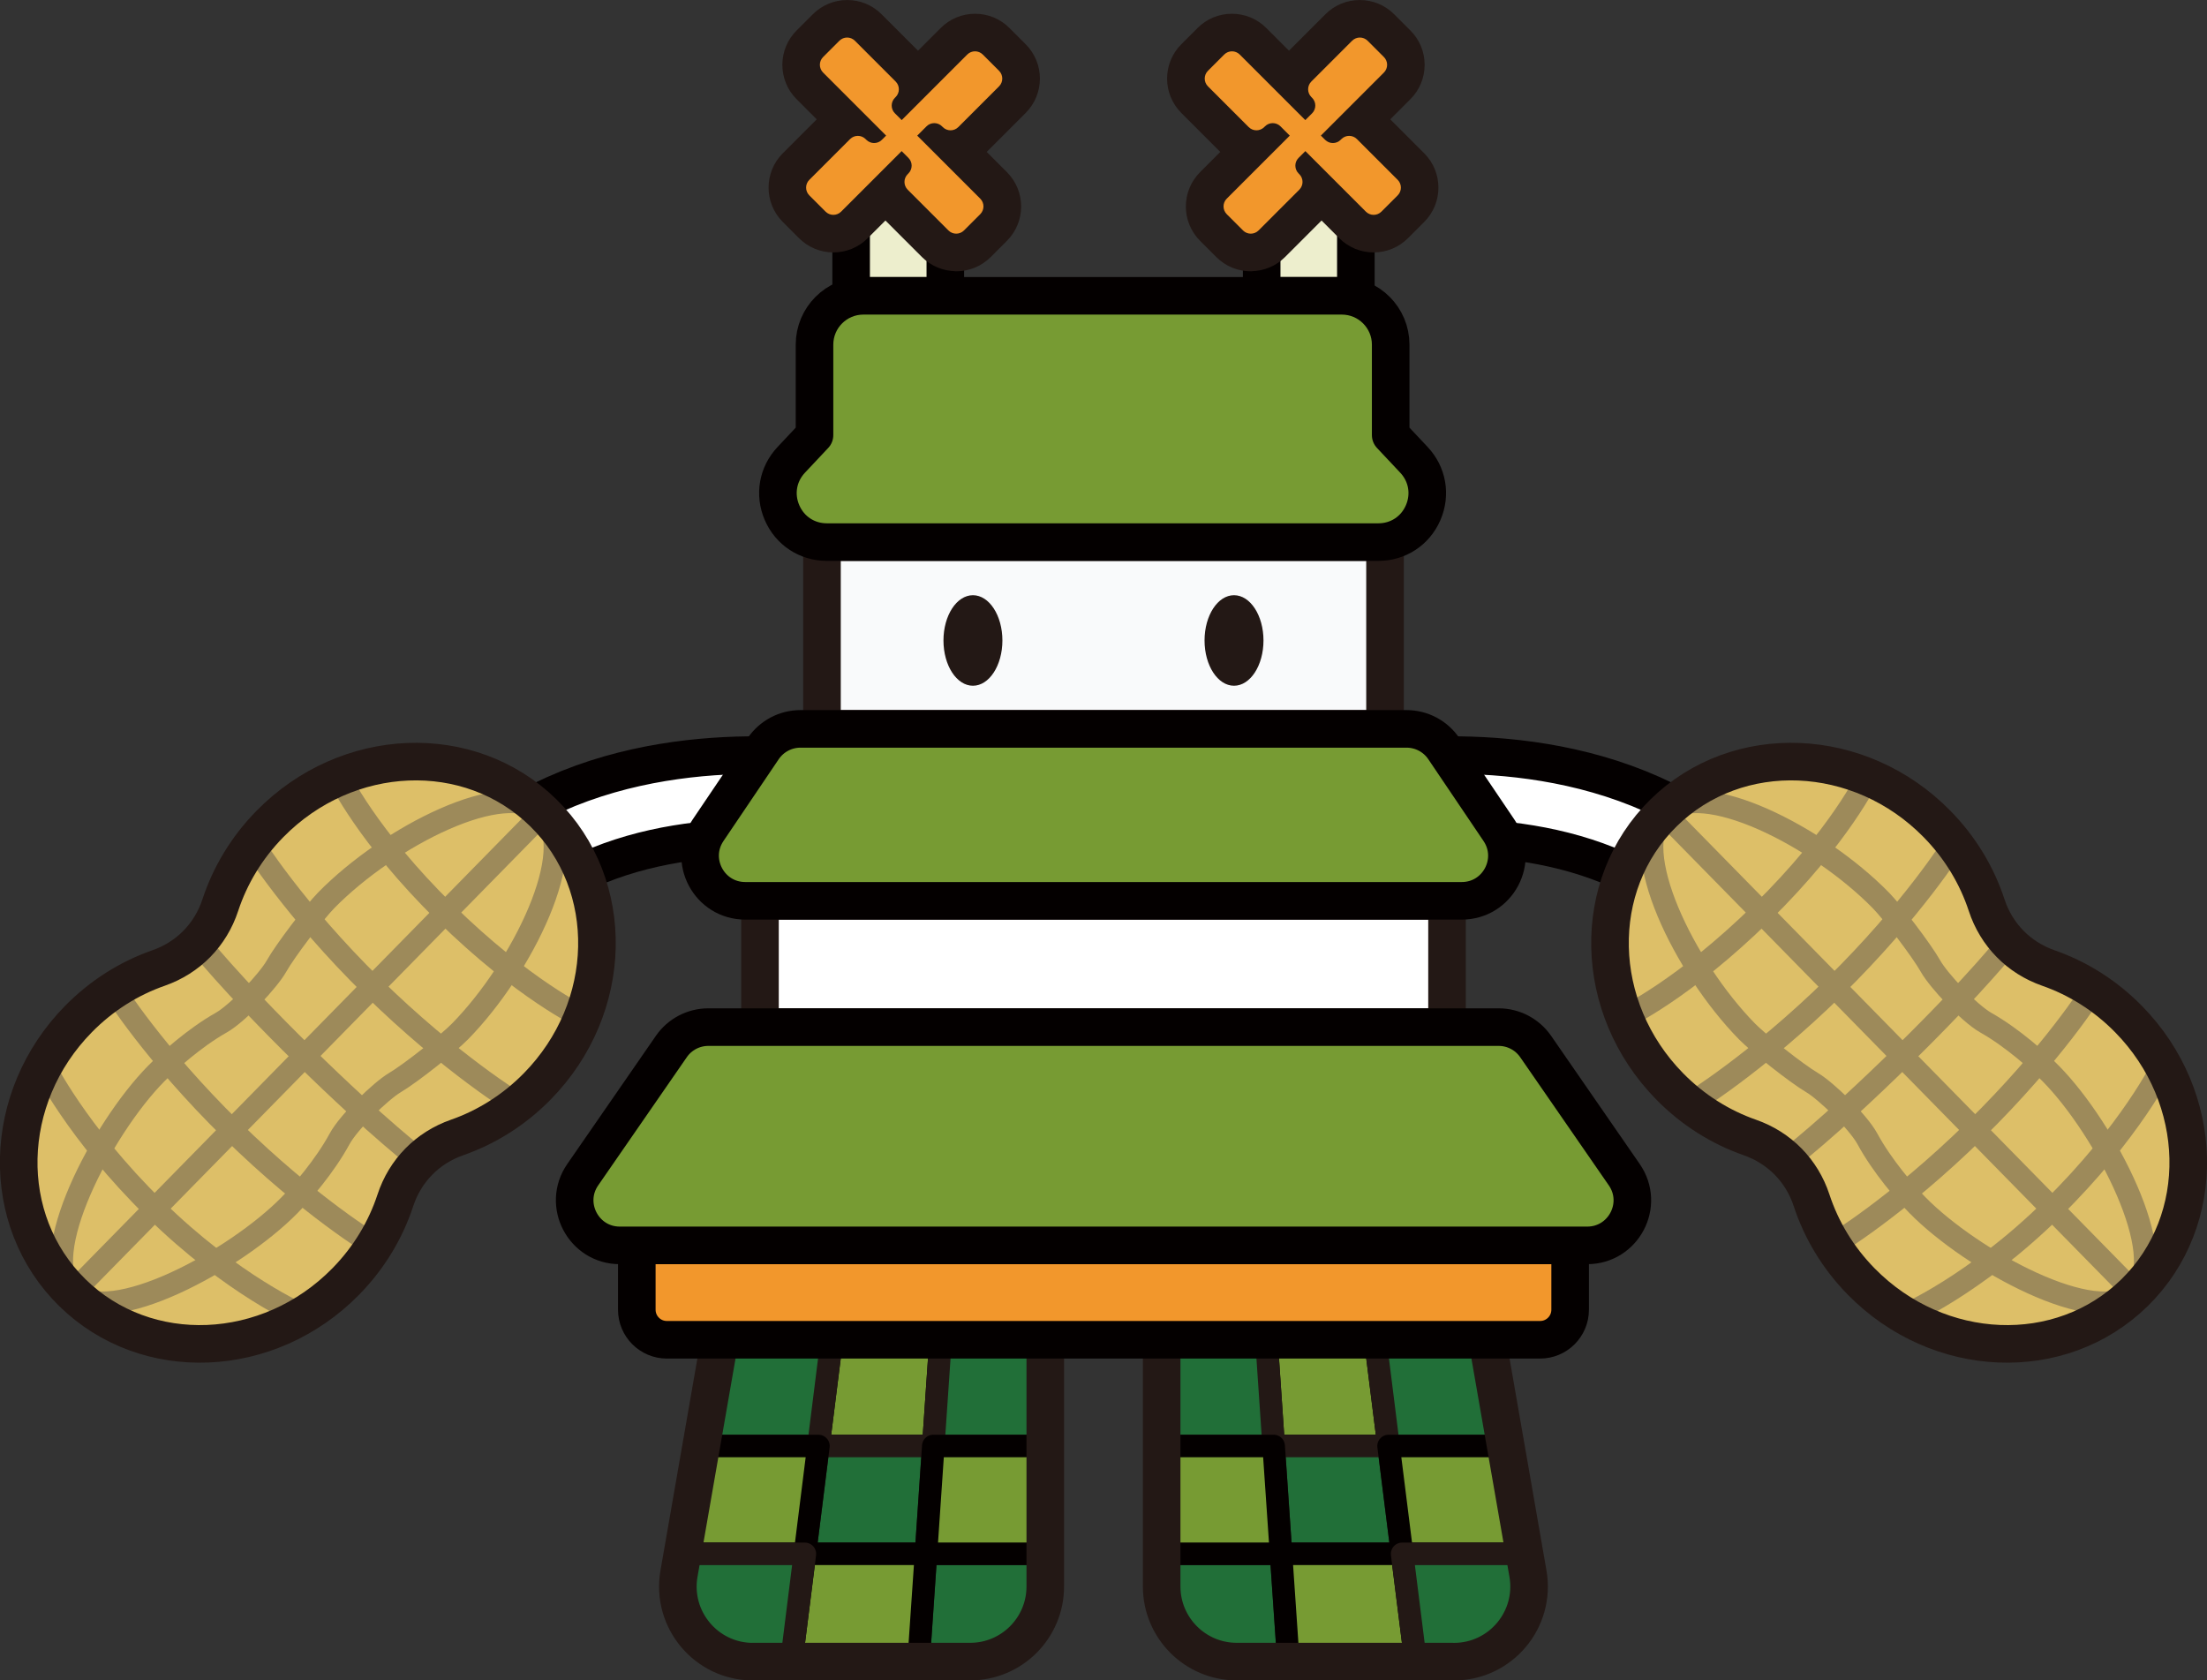 <?xml version="1.0" encoding="UTF-8"?>
<svg id="design" xmlns="http://www.w3.org/2000/svg" viewBox="0 0 416.41 317.04">
  <rect x="0" y="0" width="416.41" height="317.04" fill="#333333" stroke="none"/>
  <defs>
    <style>
      .cls-1, .cls-2 {
        fill: #f2972c;
      }

      .cls-3 {
        fill: #ddbf68;
      }

      .cls-4, .cls-5 {
        fill: #231815;
      }

      .cls-6, .cls-7 {
        fill: #779b33;
      }

      .cls-6, .cls-7, .cls-8, .cls-5, .cls-9, .cls-2, .cls-10, .cls-11, .cls-12, .cls-13 {
        stroke-linecap: round;
        stroke-linejoin: round;
      }

      .cls-6, .cls-7, .cls-9, .cls-2, .cls-10 {
        stroke: #040000;
      }

      .cls-6, .cls-8, .cls-12 {
        stroke-width: 4.25px;
      }

      .cls-7, .cls-14, .cls-5, .cls-9, .cls-2, .cls-15, .cls-11, .cls-16 {
        stroke-width: 7.09px;
      }

      .cls-8 {
        fill: #216f38;
      }

      .cls-8, .cls-14, .cls-5, .cls-15, .cls-11, .cls-16 {
        stroke: #231815;
      }

      .cls-14 {
        fill: #fff;
      }

      .cls-14, .cls-15, .cls-16 {
        stroke-miterlimit: 10;
      }

      .cls-9 {
        fill: #edeecd;
      }

      .cls-15 {
        fill: #f9fafb;
      }

      .cls-10 {
        stroke-width: 22.68px;
      }

      .cls-10, .cls-11, .cls-12, .cls-16, .cls-13 {
        fill: none;
      }

      .cls-12 {
        stroke: #9d8a5a;
      }

      .cls-13 {
        stroke: #fff;
        stroke-width: 8.5px;
      }
    </style>
  </defs>
  <rect class="cls-9" x="238.04" y="32.78" width="17.77" height="23.04" transform="translate(493.86 88.59) rotate(-180)"/>
  <path class="cls-5" d="m235.99,47.62c1.5,0,2.91-.58,3.97-1.64l7.69-7.69c.61-.61,1.05-1.32,1.32-2.08l6.23,6.23c1.06,1.06,2.47,1.64,3.97,1.64,1.5,0,2.91-.58,3.97-1.64l3.07-3.07c2.19-2.19,2.19-5.75,0-7.94l-7.69-7.69c-.42-.42-.9-.77-1.42-1.03l6.51-6.51c1.06-1.06,1.64-2.47,1.64-3.97s-.58-2.91-1.65-3.97l-3.07-3.07c-1.06-1.06-2.47-1.64-3.97-1.64s-2.91.58-3.97,1.64l-7.69,7.69c-.61.61-1.05,1.32-1.32,2.08l-7.18-7.18c-1.06-1.06-2.47-1.64-3.97-1.64-1.5,0-2.91.58-3.97,1.65l-3.07,3.07c-2.19,2.19-2.19,5.75,0,7.94l7.69,7.69c.78.78,1.76,1.31,2.82,1.53l-6.97,6.97c-2.19,2.19-2.19,5.75,0,7.94l3.07,3.07c1.06,1.06,2.47,1.64,3.97,1.64Z"/>
  <g>
    <path class="cls-10" d="m256.48,151.73s27.68-5.66,52.09,5.25c19.73,8.82,36.38,28.17,36.38,28.17"/>
    <path class="cls-13" d="m256.48,151.73s27.68-5.66,52.09,5.25c19.73,8.82,36.38,28.17,36.38,28.17"/>
  </g>
  <path class="cls-1" d="m231.46,37.48l7.35-7.35,1.8-1.8,2.74-2.74-1.75-1.75c-.81-.81-2.12-.81-2.93,0l-.14.14c-.81.81-2.12.81-2.93,0l-7.69-7.69c-.81-.81-.81-2.12,0-2.93l3.07-3.07c.81-.81,2.12-.81,2.93,0l7.35,7.35,1.8,1.8,3.22,3.22,1.28-1.28c.81-.81.81-2.12,0-2.93l-.14-.14c-.81-.81-.81-2.12,0-2.93l7.69-7.69c.81-.81,2.12-.81,2.93,0l3.07,3.07c.81.81.81,2.12,0,2.93l-7.35,7.35-1.8,1.8-2.74,2.74.8.8c.81.81,2.12.81,2.93,0l.14-.14c.81-.81,2.12-.81,2.93,0l7.69,7.69c.81.81.81,2.12,0,2.93l-3.07,3.07c-.81.81-2.12.81-2.93,0l-7.35-7.35-1.8-1.8-2.27-2.27-1.28,1.28c-.81.81-.81,2.12,0,2.93l.14.14c.81.81.81,2.12,0,2.93l-7.69,7.69c-.81.81-2.12.81-2.93,0l-3.07-3.07c-.81-.81-.81-2.12,0-2.93Z"/>
  <g>
    <path class="cls-3" d="m330.15,214.61c-5.5-1.92-10.7-5.14-15.12-9.64-14.56-14.83-15.07-37.94-1.14-51.61,13.93-13.67,37.02-12.73,51.58,2.1,4.42,4.5,7.54,9.77,9.36,15.3,1.85,5.64,6.06,9.92,11.66,11.88,5.5,1.92,10.7,5.14,15.12,9.64,14.56,14.83,15.07,37.94,1.14,51.61-13.93,13.67-37.02,12.73-51.58-2.1-4.42-4.5-7.54-9.77-9.36-15.3-1.85-5.64-6.06-9.92-11.66-11.88Z"/>
    <path class="cls-12" d="m402.74,243.89c6.96-6.84-5.55-30.88-15.72-41.25-2.21-2.25-7.24-6.81-12.34-9.69-3.19-1.8-8.93-8.01-10.39-10.59-1.77-3.14-7.23-10.25-9.44-12.51-11.84-12.07-33.98-23.33-40.94-16.49"/>
    <path class="cls-12" d="m402.74,243.89c-6.96,6.84-30.77-6.13-40.94-16.49-2.21-2.25-6.67-7.37-9.46-12.52-1.74-3.22-7.84-9.08-10.39-10.59-3.1-1.83-10.12-7.43-12.33-9.68-11.84-12.07-22.69-34.41-15.72-41.24"/>
    <line class="cls-12" x1="402.74" y1="243.89" x2="313.9" y2="153.36"/>
    <path class="cls-12" d="m352.43,146.62s-5.24,11.09-20.02,25.6c-14.78,14.51-25.9,19.72-25.9,19.72"/>
    <path class="cls-12" d="m368.71,159.19s-7.8,12.5-22.59,27.01c-14.78,14.51-27.35,22.14-27.35,22.14"/>
    <path class="cls-12" d="m408.12,201.05s-6.12,12.52-20.9,27.03c-14.78,14.51-27.9,20.11-27.9,20.11"/>
    <path class="cls-12" d="m394.89,186.78s-7.45,11.95-22.23,26.45c-14.78,14.51-26.87,21.73-26.87,21.73"/>
    <path class="cls-12" d="m379.01,177.8s-5.81,7.48-19.98,21.38c-14.16,13.9-21.92,19.74-21.92,19.74"/>
    <path class="cls-16" d="m330.15,214.61c-5.5-1.92-10.7-5.14-15.12-9.64-14.56-14.83-15.07-37.94-1.14-51.61,13.93-13.67,37.02-12.73,51.58,2.1,4.42,4.5,7.54,9.77,9.36,15.3,1.85,5.64,6.06,9.92,11.66,11.88,5.5,1.92,10.7,5.14,15.12,9.64,14.56,14.83,15.07,37.94,1.14,51.61-13.93,13.67-37.02,12.73-51.58-2.1-4.42-4.5-7.54-9.77-9.36-15.3-1.85-5.64-6.06-9.92-11.66-11.88Z"/>
  </g>
  <g>
    <path class="cls-8" d="m243.09,313.5h-9.73c-7.83,0-14.17-6.35-14.17-14.17v-6.17h22.52s1.39,20.34,1.39,20.34Z"/>
    <polygon class="cls-6" points="261.99 272.82 240.31 272.82 238.93 252.48 259.44 252.48 261.99 272.82"/>
    <polygon class="cls-8" points="238.93 252.48 237.54 232.14 256.89 232.14 259.44 252.48 238.93 252.48"/>
    <polygon class="cls-6" points="259.44 252.48 256.89 232.14 277.01 232.14 280.55 252.48 259.44 252.48"/>
    <polygon class="cls-8" points="264.54 293.16 241.7 293.16 240.31 272.82 261.99 272.82 264.54 293.16"/>
    <polygon class="cls-8" points="259.44 252.48 280.55 252.48 284.09 272.82 261.99 272.82 259.44 252.48"/>
    <polygon class="cls-6" points="219.18 252.48 219.18 232.14 237.54 232.14 238.93 252.48 219.18 252.48"/>
    <polygon class="cls-6" points="284.09 272.82 287.64 293.16 264.54 293.16 261.99 272.82 284.09 272.82"/>
    <polygon class="cls-6" points="264.54 293.16 267.09 313.5 243.09 313.5 241.7 293.16 264.54 293.16"/>
    <polygon class="cls-8" points="238.93 252.48 240.31 272.82 219.18 272.82 219.18 252.48 238.93 252.48"/>
    <polygon class="cls-6" points="241.7 293.16 219.18 293.16 219.18 272.82 240.31 272.82 241.7 293.16"/>
    <path class="cls-8" d="m287.64,293.16l.65,3.74c1.51,8.67-5.16,16.61-13.96,16.61h-7.23s-2.55-20.34-2.55-20.34h23.09Z"/>
    <path class="cls-11" d="m274.32,313.5h-40.97c-7.83,0-14.17-6.35-14.17-14.17v-67.19h57.83s11.28,64.76,11.28,64.76c1.51,8.67-5.16,16.61-13.96,16.61Z"/>
  </g>
  <rect class="cls-9" x="160.59" y="32.78" width="17.77" height="23.04"/>
  <path class="cls-5" d="m180.42,47.62c-1.5,0-2.91-.58-3.97-1.64l-7.69-7.69c-.61-.61-1.05-1.32-1.32-2.08l-6.23,6.23c-1.06,1.06-2.47,1.64-3.97,1.64s-2.91-.58-3.97-1.64l-3.07-3.07c-2.19-2.19-2.19-5.75,0-7.94l7.69-7.69c.42-.42.9-.77,1.42-1.03l-6.51-6.51c-1.06-1.06-1.64-2.47-1.64-3.97s.58-2.91,1.65-3.97l3.07-3.07c1.06-1.06,2.47-1.64,3.97-1.64s2.91.58,3.97,1.64l7.69,7.69c.61.61,1.05,1.32,1.32,2.08l7.18-7.18c1.06-1.06,2.47-1.64,3.97-1.64s2.91.58,3.97,1.65l3.07,3.07c2.19,2.19,2.19,5.75,0,7.94l-7.69,7.69c-.78.78-1.76,1.31-2.82,1.53l6.97,6.97c2.19,2.19,2.19,5.75,0,7.94l-3.07,3.07c-1.06,1.06-2.47,1.64-3.97,1.64Z"/>
  <g>
    <path class="cls-10" d="m159.92,151.73s-27.68-5.66-52.09,5.25c-19.73,8.82-36.38,28.17-36.38,28.17"/>
    <path class="cls-13" d="m159.92,151.73s-27.68-5.66-52.09,5.25c-19.73,8.82-36.38,28.17-36.38,28.17"/>
  </g>
  <rect class="cls-15" x="155.09" y="102.28" width="106.23" height="35.25"/>
  <rect class="cls-14" x="143.39" y="169.96" width="129.63" height="23.83"/>
  <path class="cls-7" d="m275.8,169.96h-135.19c-6.81,0-10.86-7.61-7.05-13.26l10.42-15.43c1.58-2.34,4.22-3.75,7.05-3.75h114.35c2.83,0,5.47,1.4,7.05,3.75l10.42,15.43c3.81,5.65-.23,13.26-7.05,13.26Z"/>
  <g>
    <ellipse class="cls-4" cx="183.57" cy="120.84" rx="5.56" ry="8.54"/>
    <ellipse class="cls-4" cx="232.83" cy="120.84" rx="5.56" ry="8.54"/>
  </g>
  <path class="cls-1" d="m184.95,37.48l-7.35-7.35-1.8-1.8-2.74-2.74,1.75-1.75c.81-.81,2.12-.81,2.93,0l.14.14c.81.81,2.12.81,2.93,0l7.69-7.69c.81-.81.81-2.12,0-2.93l-3.07-3.07c-.81-.81-2.12-.81-2.93,0l-7.35,7.35-1.8,1.8-3.22,3.22-1.28-1.28c-.81-.81-.81-2.12,0-2.93l.14-.14c.81-.81.81-2.12,0-2.93l-7.69-7.69c-.81-.81-2.12-.81-2.93,0l-3.07,3.07c-.81.81-.81,2.12,0,2.93l7.35,7.35,1.8,1.8,2.74,2.74-.8.8c-.81.81-2.12.81-2.93,0l-.14-.14c-.81-.81-2.12-.81-2.93,0l-7.69,7.69c-.81.81-.81,2.12,0,2.93l3.07,3.07c.81.81,2.12.81,2.93,0l7.35-7.35,1.8-1.8,2.27-2.27,1.28,1.28c.81.81.81,2.12,0,2.93l-.14.14c-.81.81-.81,2.12,0,2.93l7.69,7.69c.81.81,2.12.81,2.93,0l3.07-3.07c.81-.81.81-2.12,0-2.93Z"/>
  <path class="cls-7" d="m156.01,102.28c-3.73,0-6.98-2.13-8.46-5.56-1.48-3.43-.81-7.25,1.75-9.97l4.38-4.66v-17.07c0-5.08,4.13-9.21,9.21-9.21h90.29c5.08,0,9.21,4.13,9.21,9.21v17.07l4.38,4.66c2.56,2.72,3.23,6.54,1.75,9.97-1.48,3.43-4.72,5.56-8.46,5.56h-104.07Z"/>
  <g>
    <path class="cls-3" d="m86.25,214.61c5.5-1.92,10.7-5.14,15.12-9.64,14.56-14.83,15.07-37.94,1.14-51.61-13.93-13.67-37.02-12.73-51.58,2.1-4.42,4.5-7.54,9.77-9.36,15.3-1.85,5.64-6.06,9.92-11.66,11.88-5.5,1.92-10.7,5.14-15.12,9.64-14.56,14.83-15.07,37.94-1.14,51.61,13.93,13.67,37.02,12.73,51.58-2.1,4.42-4.5,7.54-9.77,9.36-15.3,1.85-5.64,6.06-9.92,11.66-11.88Z"/>
    <path class="cls-12" d="m13.67,243.89c-6.96-6.84,5.55-30.88,15.72-41.25,2.21-2.25,7.24-6.81,12.34-9.69,3.19-1.8,8.93-8.01,10.39-10.59,1.77-3.14,7.23-10.25,9.44-12.51,11.84-12.07,33.98-23.33,40.94-16.49"/>
    <path class="cls-12" d="m13.67,243.89c6.96,6.84,30.77-6.13,40.94-16.49,2.21-2.25,6.67-7.37,9.46-12.52,1.74-3.22,7.84-9.08,10.39-10.59,3.1-1.83,10.12-7.43,12.33-9.68,11.84-12.07,22.69-34.41,15.72-41.24"/>
    <line class="cls-12" x1="13.67" y1="243.89" x2="102.51" y2="153.36"/>
    <path class="cls-12" d="m63.98,146.62s5.24,11.09,20.02,25.6c14.78,14.51,25.9,19.72,25.9,19.72"/>
    <path class="cls-12" d="m47.7,159.19s7.8,12.5,22.59,27.01c14.78,14.51,27.35,22.14,27.35,22.14"/>
    <path class="cls-12" d="m8.28,201.05s6.12,12.52,20.9,27.03c14.78,14.51,27.9,20.11,27.9,20.11"/>
    <path class="cls-12" d="m21.51,186.78s7.45,11.95,22.23,26.45c14.78,14.51,26.87,21.73,26.87,21.73"/>
    <path class="cls-12" d="m37.4,177.8s5.81,7.48,19.98,21.38c14.16,13.9,21.92,19.74,21.92,19.74"/>
    <path class="cls-16" d="m86.25,214.61c5.5-1.92,10.7-5.14,15.12-9.64,14.56-14.83,15.07-37.94,1.14-51.61-13.93-13.67-37.02-12.73-51.58,2.1-4.42,4.5-7.54,9.77-9.36,15.3-1.85,5.64-6.06,9.92-11.66,11.88-5.5,1.92-10.7,5.14-15.12,9.64-14.56,14.83-15.07,37.94-1.14,51.61,13.93,13.67,37.02,12.73,51.58-2.1,4.42-4.5,7.54-9.77,9.36-15.3,1.85-5.64,6.06-9.92,11.66-11.88Z"/>
  </g>
  <g>
    <path class="cls-8" d="m173.32,313.5h9.73c7.83,0,14.17-6.35,14.17-14.17v-6.17h-22.52l-1.39,20.34Z"/>
    <polygon class="cls-6" points="154.42 272.82 176.09 272.82 177.48 252.48 156.97 252.48 154.42 272.82"/>
    <polygon class="cls-8" points="177.48 252.48 178.87 232.14 159.52 232.14 156.97 252.48 177.48 252.48"/>
    <polygon class="cls-6" points="156.97 252.48 159.52 232.14 139.4 232.14 135.86 252.48 156.97 252.48"/>
    <polygon class="cls-8" points="151.87 293.16 174.71 293.16 176.09 272.82 154.42 272.82 151.87 293.16"/>
    <polygon class="cls-8" points="156.97 252.48 135.86 252.48 132.31 272.82 154.42 272.82 156.97 252.48"/>
    <polygon class="cls-6" points="197.23 252.48 197.23 232.14 178.87 232.14 177.48 252.48 197.23 252.48"/>
    <polygon class="cls-6" points="132.31 272.82 128.77 293.16 151.87 293.16 154.42 272.82 132.31 272.82"/>
    <polygon class="cls-6" points="151.87 293.16 149.31 313.5 173.32 313.5 174.71 293.16 151.87 293.16"/>
    <polygon class="cls-8" points="177.48 252.48 176.09 272.82 197.23 272.82 197.23 252.48 177.48 252.48"/>
    <polygon class="cls-6" points="174.71 293.16 197.23 293.16 197.23 272.82 176.09 272.82 174.71 293.16"/>
    <path class="cls-8" d="m128.77,293.16l-.65,3.74c-1.51,8.67,5.16,16.61,13.96,16.61h7.23l2.55-20.34h-23.09Z"/>
    <path class="cls-11" d="m142.08,313.5h40.97c7.83,0,14.17-6.35,14.17-14.17v-67.19h-57.83l-11.28,64.76c-1.51,8.67,5.16,16.61,13.96,16.61Z"/>
  </g>
  <path class="cls-2" d="m120.15,234.97h176.1v12.14c0,3.13-2.54,5.67-5.67,5.67H125.82c-3.13,0-5.67-2.54-5.67-5.67v-12.14h0Z"/>
  <path class="cls-7" d="m208.2,234.97h91.27c6.86,0,10.9-7.7,6.99-13.34l-16.71-24.17c-1.59-2.3-4.2-3.67-6.99-3.67h-79.3s-69.81,0-69.81,0c-2.79,0-5.41,1.37-6.99,3.67l-16.71,24.17c-3.9,5.64.14,13.34,6.99,13.34h91.27Z"/>
</svg>